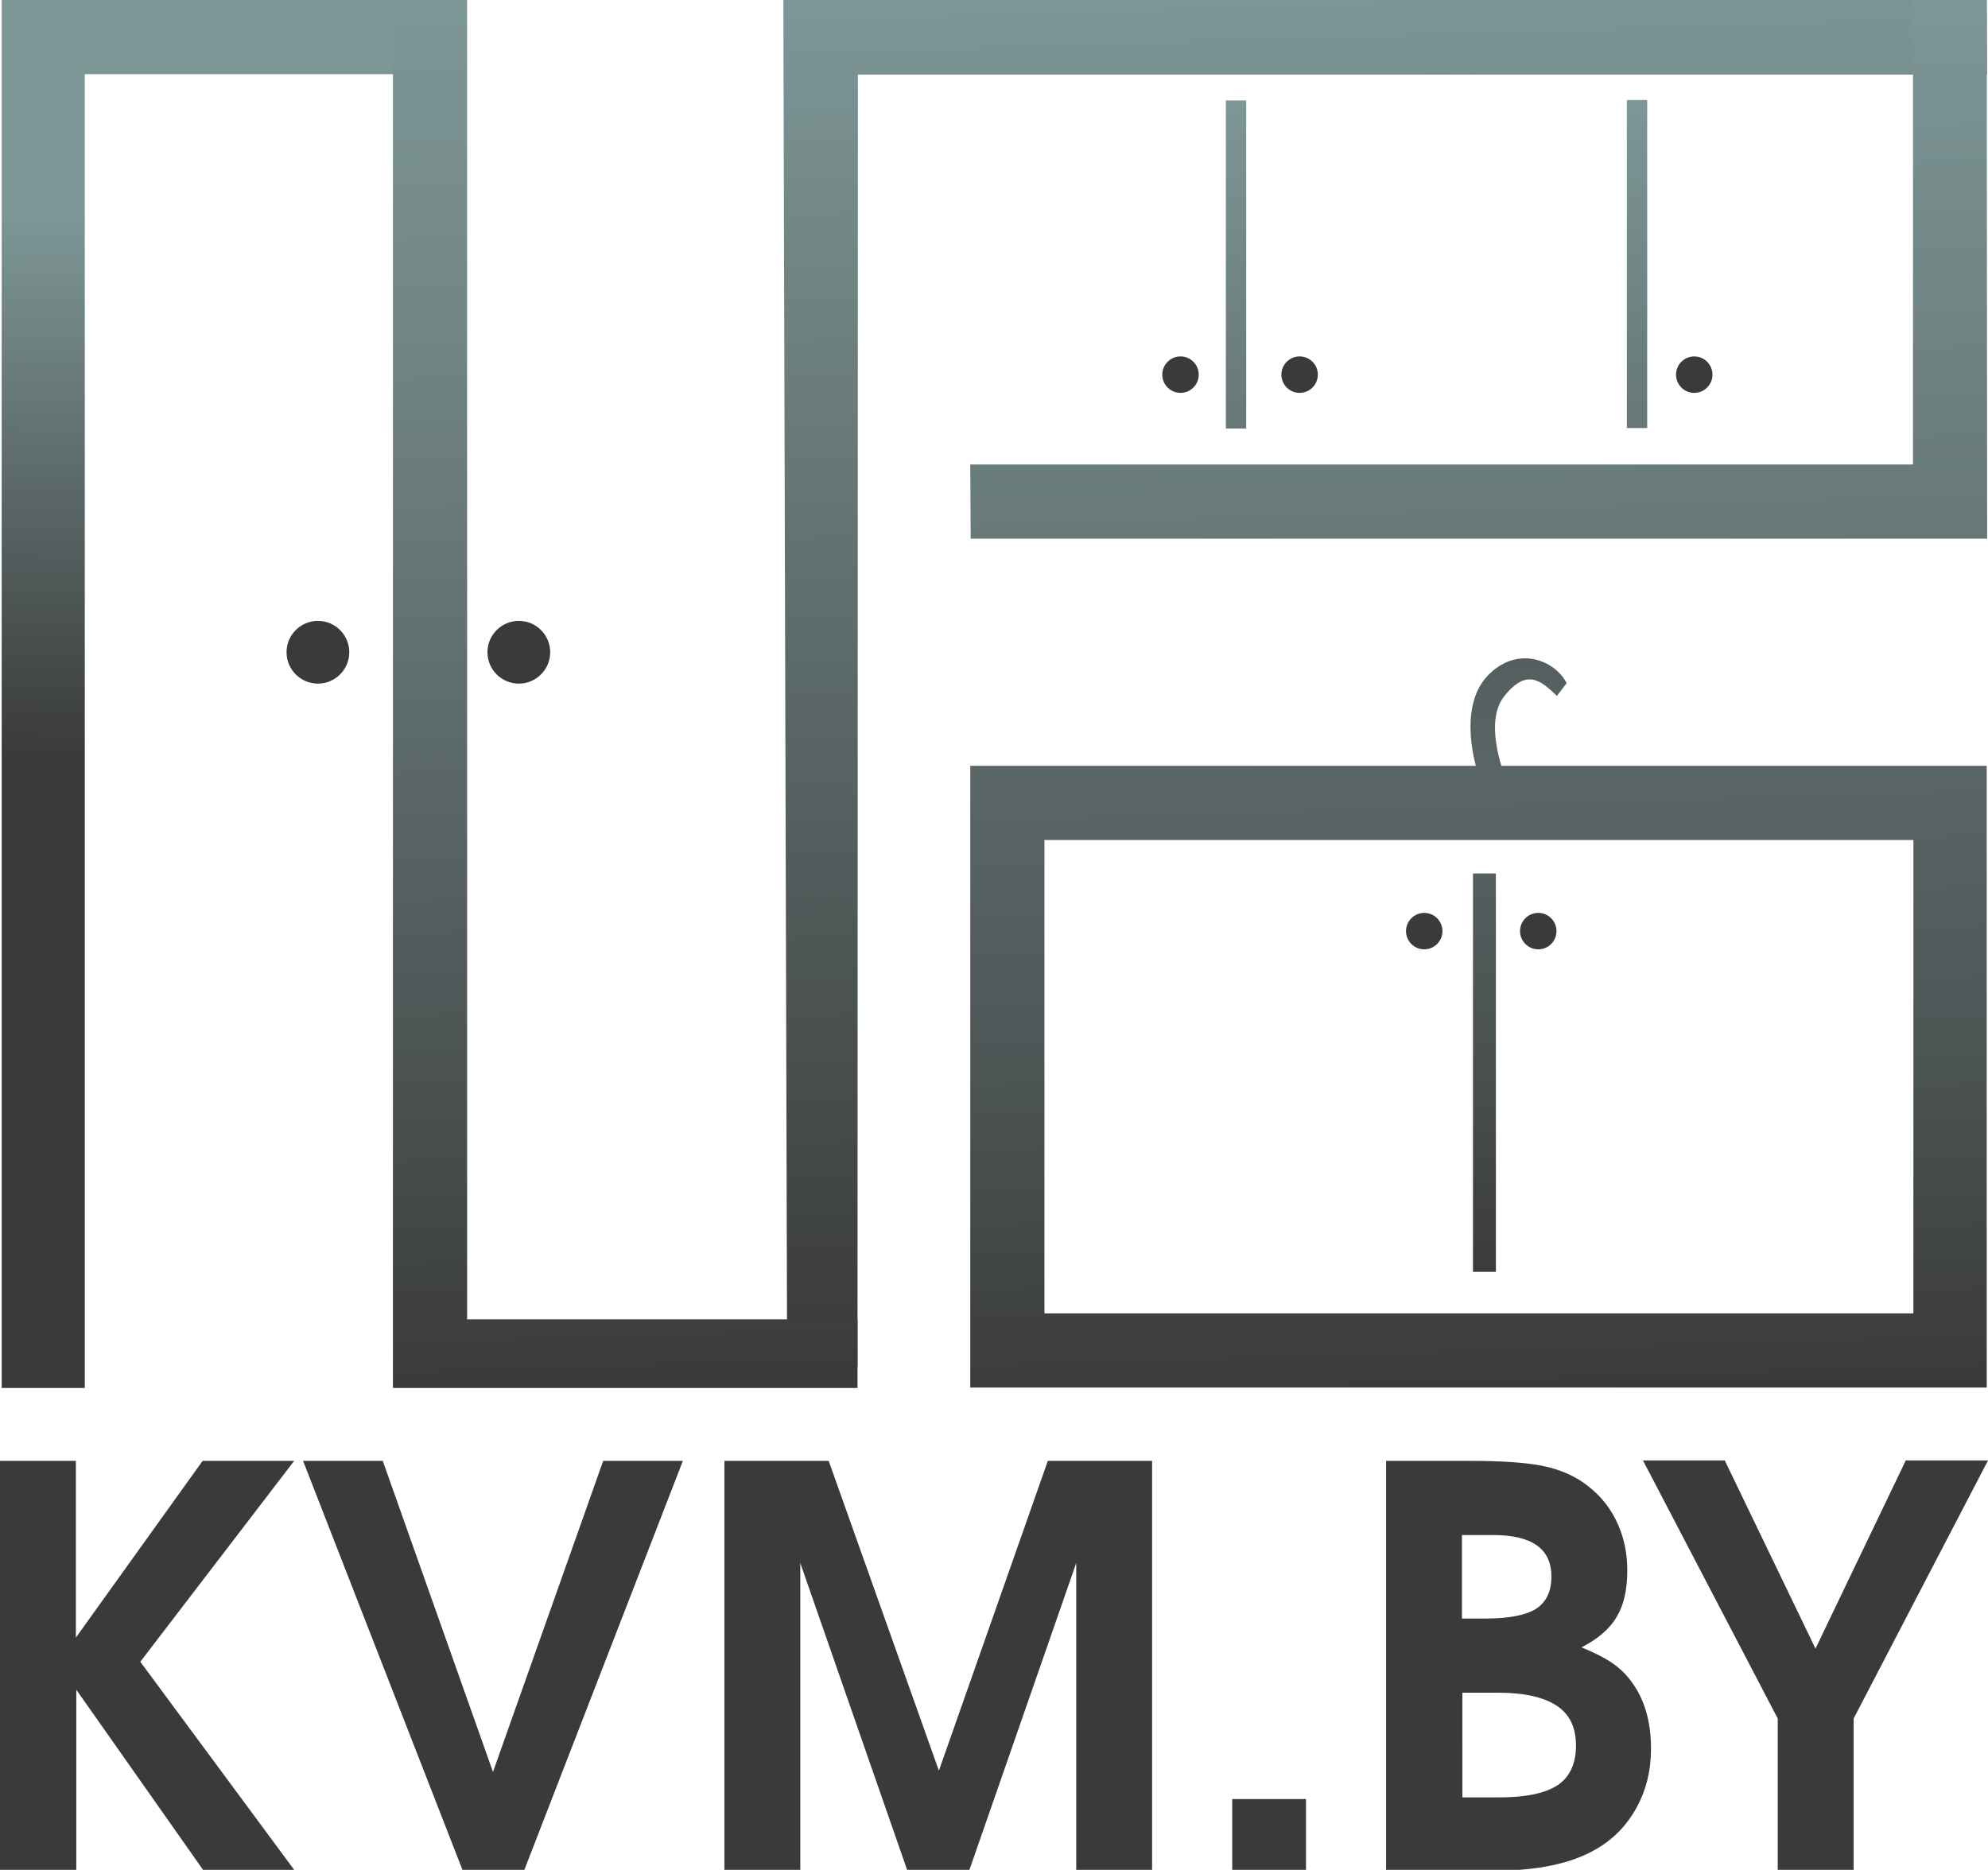 <?xml version="1.0" encoding="utf-8"?>
<!-- Generator: Adobe Illustrator 26.2.1, SVG Export Plug-In . SVG Version: 6.00 Build 0)  -->
<svg version="1.1" id="Слой_1" xmlns="http://www.w3.org/2000/svg" xmlns:xlink="http://www.w3.org/1999/xlink" x="0px" y="0px"
	 viewBox="0 0 469 441.2" style="enable-background:new 0 0 469 441.2;" xml:space="preserve">
<style type="text/css">
	.st0{fill:#3A3A3A;}
	.st1{fill:url(#SVGID_1_);}
	.st2{fill:url(#SVGID_00000081643578574532329670000003127393394150232705_);}
	.st3{fill:url(#SVGID_00000054266346906435914250000013692210535890502787_);}
	.st4{fill:url(#SVGID_00000080900987279816458740000014971272565095261331_);}
	.st5{fill:url(#SVGID_00000139984306966306824170000017625276754244720514_);}
	.st6{fill:url(#SVGID_00000127743279056606476670000011543193254421828746_);}
	.st7{fill:url(#SVGID_00000011005703050478216760000018266495476119499948_);}
	.st8{fill:url(#SVGID_00000086684579414442438510000017127811722168252324_);}
	.st9{fill:url(#SVGID_00000030461042832558703030000015952567334371738752_);}
	.st10{fill:none;}
</style>
<circle class="st0" cx="75" cy="153.9" r="7.4"/>
<circle class="st0" cx="122.4" cy="153.9" r="7.4"/>
<circle class="st0" cx="399.7" cy="88.4" r="4.3"/>
<circle class="st0" cx="306.6" cy="88.4" r="4.3"/>
<circle class="st0" cx="278.5" cy="88.4" r="4.3"/>
<linearGradient id="SVGID_1_" gradientUnits="userSpaceOnUse" x1="290.49" y1="23.639" x2="292.819" y2="101.165">
	<stop  offset="0" style="stop-color:#7D9796"/>
	<stop  offset="1" style="stop-color:#667777"/>
</linearGradient>
<path class="st1" d="M289.2,23.7v77.4h4.8V23.7C294.1,23.7,284.2,23.7,289.2,23.7z"/>
<linearGradient id="SVGID_00000097495936264024184930000008166749725922758030_" gradientUnits="userSpaceOnUse" x1="348.782" y1="206.04" x2="351.611" y2="300.167">
	<stop  offset="0" style="stop-color:#545E5E"/>
	<stop  offset="0.475" style="stop-color:#4A5050"/>
	<stop  offset="0.992" style="stop-color:#3B3B3B"/>
</linearGradient>
<path style="fill:url(#SVGID_00000097495936264024184930000008166749725922758030_);" d="M347.5,206.1v94h5.4v-94
	C352.9,206.1,341.8,206.1,347.5,206.1z"/>
<linearGradient id="SVGID_00000148641544167715045260000008412401319384691589_" gradientUnits="userSpaceOnUse" x1="385.063" y1="23.47" x2="387.393" y2="100.996">
	<stop  offset="0" style="stop-color:#7D9796"/>
	<stop  offset="1" style="stop-color:#667777"/>
</linearGradient>
<path style="fill:url(#SVGID_00000148641544167715045260000008412401319384691589_);" d="M383.8,23.6V101h4.8V23.6
	C388.6,23.6,378.7,23.6,383.8,23.6z"/>
<circle class="st0" cx="362.9" cy="219.7" r="4.3"/>
<circle class="st0" cx="336" cy="219.7" r="4.3"/>
<linearGradient id="SVGID_00000012474105254995065520000008038856053493506694_" gradientUnits="userSpaceOnUse" x1="53.486" y1="263.171" x2="54.78" y2="391.491" gradientTransform="matrix(1 0 0 -1 0 442.255)">
	<stop  offset="0" style="stop-color:#3A3A3A"/>
	<stop  offset="1" style="stop-color:#7D9796"/>
</linearGradient>
<polygon style="fill:url(#SVGID_00000012474105254995065520000008038856053493506694_);" points="110,0 110,17.5 20,17.5 20,327.5 
	0.4,327.5 0.4,0 "/>
<linearGradient id="SVGID_00000157998204812001413990000017185317288318123196_" gradientUnits="userSpaceOnUse" x1="322.217" y1="-4.128" x2="331.915" y2="318.617">
	<stop  offset="0" style="stop-color:#7D9796"/>
	<stop  offset="0.992" style="stop-color:#3A3A3A"/>
</linearGradient>
<polygon style="fill:url(#SVGID_00000157998204812001413990000017185317288318123196_);" points="468.7,0 468.8,17.6 202.4,17.6 
	202.3,322.5 185.7,322.5 184.8,0 "/>
<linearGradient id="SVGID_00000002386446039709701990000012492309506343109250_" gradientUnits="userSpaceOnUse" x1="137.851" y1="-1.357" x2="147.782" y2="329.14">
	<stop  offset="0" style="stop-color:#7D9796"/>
	<stop  offset="0.233" style="stop-color:#718685"/>
	<stop  offset="0.691" style="stop-color:#515A5A"/>
	<stop  offset="0.992" style="stop-color:#3A3A3A"/>
</linearGradient>
<polygon style="fill:url(#SVGID_00000002386446039709701990000012492309506343109250_);" points="202.3,327.5 202.3,311.3 
	110.2,311.3 110.2,0 92.7,0 92.7,327.5 "/>
<linearGradient id="SVGID_00000052091411135646655840000012402750696251259796_" gradientUnits="userSpaceOnUse" x1="347.036" y1="3.132" x2="350.868" y2="130.651">
	<stop  offset="0" style="stop-color:#7D9796"/>
	<stop  offset="1" style="stop-color:#667777"/>
</linearGradient>
<polygon style="fill:url(#SVGID_00000052091411135646655840000012402750696251259796_);" points="229,127.1 228.9,109.6 
	451.3,109.6 451.3,0 468.7,0 468.8,127.1 "/>
<linearGradient id="SVGID_00000098943058988304065360000016723414164882494630_" gradientUnits="userSpaceOnUse" x1="346.499" y1="177.119" x2="351.119" y2="330.877">
	<stop  offset="0" style="stop-color:#5B6767"/>
	<stop  offset="0.386" style="stop-color:#505959"/>
	<stop  offset="0.992" style="stop-color:#3A3A3A"/>
</linearGradient>
<path style="fill:url(#SVGID_00000098943058988304065360000016723414164882494630_);" d="M228.9,180.7v146.7h239.8V180.7
	L228.9,180.7L228.9,180.7z M451.4,309.9h-205V198.2h205V309.9z"/>
<linearGradient id="SVGID_00000176752034801519821060000010687139445965785780_" gradientUnits="userSpaceOnUse" x1="357.951" y1="155.371" x2="358.785" y2="183.131">
	<stop  offset="0" style="stop-color:#545E5E"/>
	<stop  offset="0.992" style="stop-color:#5A6565"/>
</linearGradient>
<path style="fill:url(#SVGID_00000176752034801519821060000010687139445965785780_);" d="M369.6,161.2l-2.3,3
	c-3.5-3.3-6.9-6.7-12.2-0.2c-5.2,6-0.4,18.1-0.1,19.2l-6.5-1.4c0,0-4.8-14.4,2.3-22.2C357.8,152.1,366.8,155.7,369.6,161.2z"/>
<line class="st10" x1="370.4" y1="171.1" x2="355.7" y2="188"/>
<path class="st0" d="M0,441.2v-96.5h17.9v41.7l29.9-41.7h21.6l-36.3,47.4l36.3,49.1H47.9l-29.9-42.5v42.5H0z"/>
<path class="st0" d="M109.1,441.2l-37.6-96.5h18.8l26,73.4l26-73.4h18.8l-37.4,96.5H109.1z"/>
<path class="st0" d="M170.9,441.2v-96.5h24.6l26,73.1l25.7-73.1h24.6v96.5h-17.9v-72.4l-25.2,72.4H214l-25.2-72.4v72.4H170.9z"/>
<path class="st0" d="M290.7,441.2v-16.7h17.4v16.7H290.7z"/>
<path class="st0" d="M327,441.2v-96.5h19.9c7.4,0,12.9,0.4,16.6,1.1c3.7,0.7,7.1,2,10,4c3.3,2.3,5.9,5.2,7.7,8.8
	c1.8,3.6,2.7,7.6,2.7,11.9c0,4.6-0.8,8.2-2.5,11c-1.6,2.8-4.4,5.2-8.3,7.2c3.2,1.3,5.7,2.6,7.4,3.8c1.7,1.2,3.3,2.7,4.6,4.6
	c2.9,4,4.4,9.2,4.4,15.5c0,5.1-1.1,9.7-3.4,13.9c-2.3,4.2-5.5,7.5-9.7,9.9c-5.7,3.3-13.7,5-23.8,5H327z M344.9,381.9h5.7
	c5.4,0,9.4-0.8,11.8-2.3c2.4-1.6,3.6-4.1,3.6-7.6c0-6.6-4.6-9.8-13.8-9.8h-7.3V381.9z M344.9,424.1h8.9c6.3,0,10.8-1,13.7-2.9
	c2.8-1.9,4.3-5,4.3-9.3c0-4.3-1.5-7.4-4.5-9.4s-7.6-3.1-13.8-3.1h-8.5V424.1z"/>
<path class="st0" d="M419.4,441.2v-35.7l-31.8-60.9h19.3l21.4,44.4l21.3-44.4H469l-31.7,60.9v35.7H419.4z"/>
</svg>
